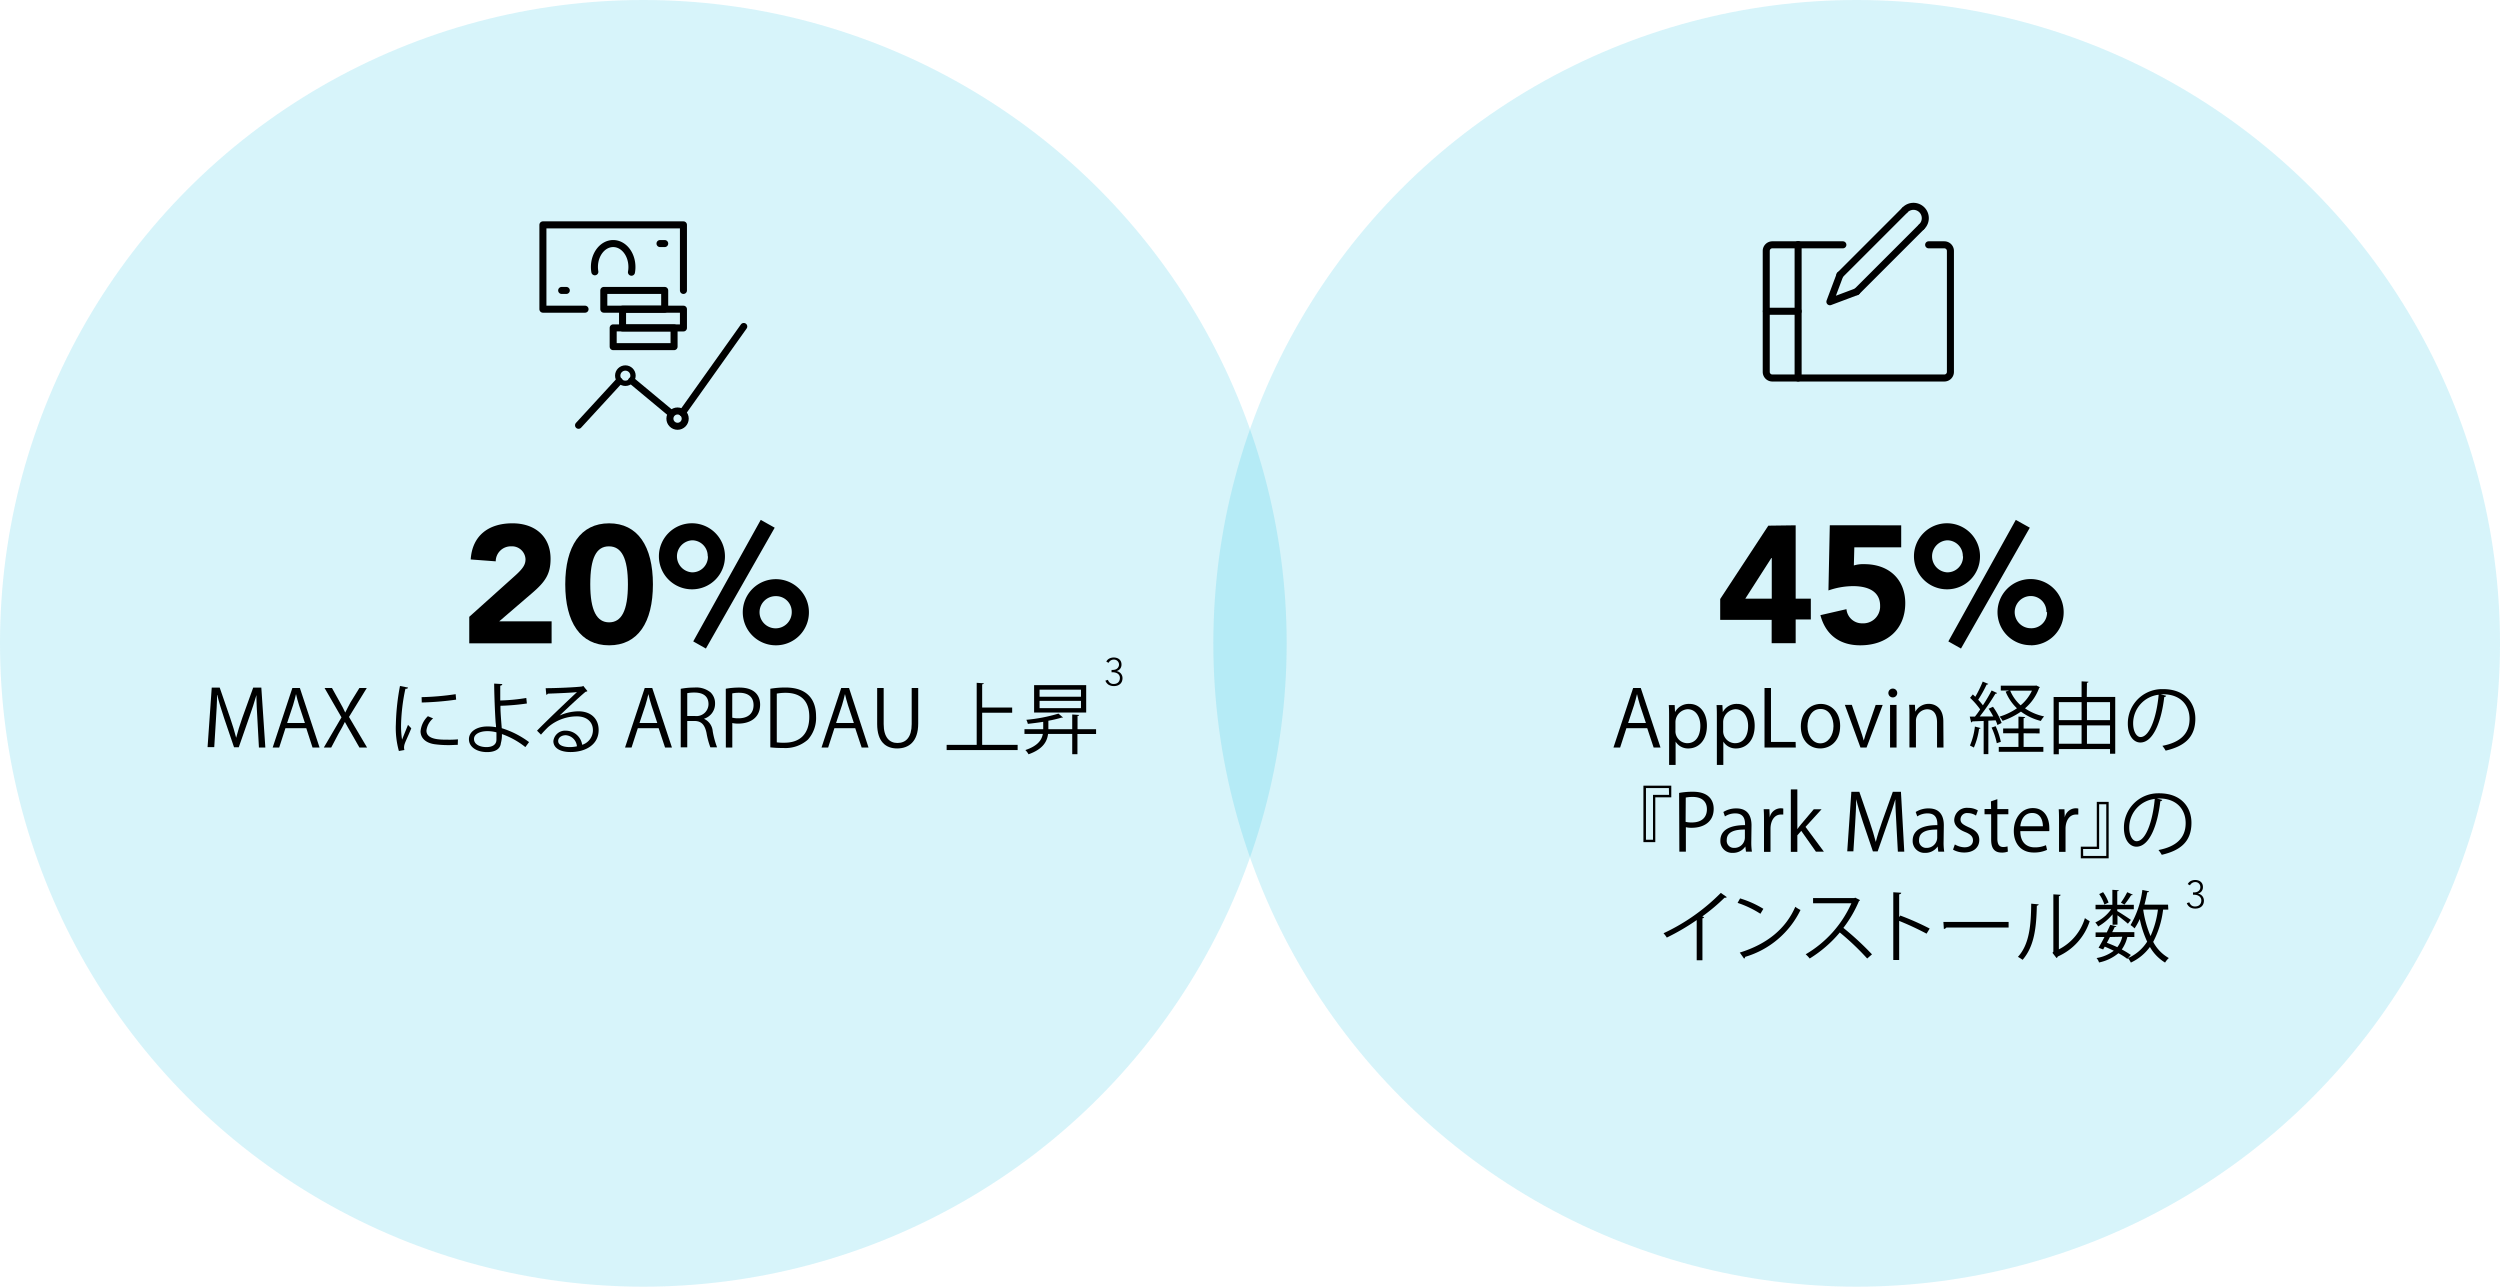<?xml version="1.0" encoding="UTF-8"?> <svg xmlns="http://www.w3.org/2000/svg" viewBox="0 0 479.96 247.02"><g id="Layer_2" data-name="Layer 2"><g id="Layer_1-2" data-name="Layer 1"><g id="Layer_2-2" data-name="Layer 2"><g id="Layer_1-2-2" data-name="Layer 1-2"><circle cx="123.51" cy="123.51" r="123.51" style="fill:#00b5de;opacity:0.16;isolation:isolate"></circle><path d="M105.7,107.29c0,2.88-1,4.38-3.45,6.49l-6.4,5.5H105.9v4.23H90.09v-5.09l8.8-7.9c1.6-1.44,2-2.18,2-3.17a2.6,2.6,0,0,0-2.73-2.463l-.05,0a2.9,2.9,0,0,0-2.94,2.86v.02l-4.8-.36c.28-4.48,3.32-6.94,8-6.94C102.73,100.47,105.7,103,105.7,107.29Z"></path><path d="M125.35,112.18c0,7.36-2.91,11.71-8.41,11.71s-8.42-4.41-8.42-11.71,2.94-11.71,8.42-11.71S125.35,104.85,125.35,112.18Zm-8.41,7.3c2.36,0,3.61-2.21,3.61-7.3s-1.25-7.29-3.65-7.29-3.58,2.2-3.58,7.29S114.6,119.48,116.94,119.48Z"></path><path d="M132.87,113.14a6.34,6.34,0,1,1,6.31-6.37v.04a6.3,6.3,0,0,1-6.27,6.33Zm3-6.33a3,3,0,0,0-2.919-3.079h-.081a3.08,3.08,0,0,0,0,6.15,3,3,0,0,0,3.041-2.959c0-.037,0-.074,0-.111Zm10.18-7,2.68,1.5-13.21,23.2-2.43-1.37ZM149,123.89a6.35,6.35,0,1,1,6.3-6.4v.03a6.32,6.32,0,0,1-6.27,6.37Zm3-6.37a3,3,0,0,0-2.929-3.069H149a3.09,3.09,0,1,0,3,3.179C152,117.592,152,117.556,152,117.52Z"></path><path d="M50.94,143.51H49.71l-.28-5.15c-.1-1.63-.21-3.75-.2-4.92h0c-.37,1.29-.83,2.7-1.39,4.29l-2,5.73h-.91l-1.91-5.61c-.55-1.65-1-3.09-1.3-4.41h-.05c0,1.4-.12,3.29-.23,5l-.31,5H39.85l.8-11.43h1.53l2,5.8c.48,1.43.86,2.64,1.16,3.83h0c.29-1.16.67-2.36,1.18-3.83l2.09-5.8h1.56Z"></path><path d="M61.35,143.51H60l-1.2-3.71h-4l-1.2,3.71H52.35l3.78-11.43h1.44Zm-2.81-4.7-1.12-3.39c-.24-.78-.44-1.5-.59-2.17h0c-.15.69-.36,1.41-.57,2.13l-1.14,3.43Z"></path><path d="M70.47,143.51H69l-1.5-2.64c-.57-1-.93-1.58-1.29-2.27h0c-.33.69-.66,1.29-1.23,2.27l-1.39,2.64H62.17l3.39-5.79-3.25-5.64h1.42l1.55,2.79c.4.72.72,1.29,1,1.93h0c.33-.69.63-1.21,1-1.93L69,132.08h1.42L67,137.64Z"></path><path d="M78.33,132c0,.16-.2.25-.5.24A36.276,36.276,0,0,0,77,139a16.639,16.639,0,0,0,.19,3c.29-.74.93-2.31,1.14-2.84l.63.66c-.61,1.52-1.06,2.37-1.27,3a2.348,2.348,0,0,0-.12.7,1.782,1.782,0,0,0,.07.47l-1.06.19A16.408,16.408,0,0,1,76,139a43.765,43.765,0,0,1,.79-7.3Zm9.55,11c-.54,0-1.09.05-1.65.05a19.868,19.868,0,0,1-2.79-.17c-1.84-.27-2.7-1.29-2.7-2.49a4.578,4.578,0,0,1,1.41-2.89l1,.42a3.561,3.561,0,0,0-1.28,2.35c0,1.74,2.55,1.74,4.11,1.74a17.97,17.97,0,0,0,1.94-.07Zm-6.94-9.16a50.8,50.8,0,0,0,6.54-.57l.09,1.05a56.732,56.732,0,0,1-6.6.55Z"></path><path d="M100.86,143.43a15.277,15.277,0,0,0-4.5-2.5,6.006,6.006,0,0,1-.2,1.74c-.12,1.24-1.27,1.72-2.65,1.72-1.94,0-3.47-.94-3.48-2.46s1.56-2.44,3.45-2.46a9.6,9.6,0,0,1,1.75.14c0-.41-.07-.75-.09-1.1-.13-2-.25-5.11-.27-7.27l1.56.09c0,.15-.13.28-.39.31v2.84a35.813,35.813,0,0,0,5-.48l.11,1.06a42.835,42.835,0,0,1-5.07.44c0,.85,0,1.2.25,4.3a17.38,17.38,0,0,1,5.24,2.67Zm-7.41-3.06C92,140.4,91,141,91,141.86c0,1.09,1.19,1.57,2.39,1.57,1,0,1.92-.37,1.92-1.44V140.6A6.526,6.526,0,0,0,93.45,140.37Z"></path><path d="M107.32,137.43a9.108,9.108,0,0,1,3.72-.87c2.39,0,3.89,1.4,3.89,3.6,0,2.72-2.39,4.22-5.4,4.22-2,0-3.29-.78-3.29-2.1a2.27,2.27,0,0,1,2.46-2,3.18,3.18,0,0,1,3.07,2.71,2.939,2.939,0,0,0,2.06-2.8c0-1.62-1.2-2.66-3.09-2.66a8.529,8.529,0,0,0-5.44,2c-.45.42-1,1-1.44,1.51l-.76-.76c1.34-1.41,5.63-5.51,7.67-7.41-.87.12-3.87.24-5.58.3a.482.482,0,0,1-.31.22l-.12-1.27c2,0,5.89-.17,7-.33l.22-.11.8,1a.7.7,0,0,1-.36.13c-1.07.87-3.92,3.54-5.09,4.67Zm2.07,6a6.57,6.57,0,0,0,1.37-.15,2.32,2.32,0,0,0-2.13-2.13c-.78,0-1.47.42-1.47,1.11C107.16,143.18,108.4,143.43,109.39,143.43Z"></path><path d="M129,143.51h-1.32l-1.23-3.71h-4l-1.2,3.71H120l3.78-11.43h1.44Zm-2.81-4.7-1.12-3.39c-.24-.78-.44-1.5-.59-2.17h0c-.15.69-.36,1.41-.57,2.13l-1.14,3.43Z"></path><path d="M135.15,138a2.87,2.87,0,0,1,1.68,2.39,16.441,16.441,0,0,0,.84,3.09h-1.29a15.054,15.054,0,0,1-.74-2.76c-.33-1.59-1-2.3-2.31-2.3h-1.39v5.06h-1.25V132.24a13.666,13.666,0,0,1,2.6-.24,4.338,4.338,0,0,1,3.13.93,2.9,2.9,0,0,1,.86,2.13,3,3,0,0,1-2.13,2.93Zm-1.74-.54a2.309,2.309,0,0,0,2.59-1.99,2.163,2.163,0,0,0,.02-.29c0-1.69-1.28-2.22-2.67-2.22a6.6,6.6,0,0,0-1.41.12v4.38Z"></path><path d="M139.34,132.23a14.142,14.142,0,0,1,2.59-.23c3.69,0,4,2.37,4,3.27,0,2.69-2.15,3.65-4.17,3.65a4.744,4.744,0,0,1-1.17-.11v4.7h-1.24Zm1.24,5.55a4.527,4.527,0,0,0,1.2.12c1.8,0,2.89-.9,2.89-2.54S143.5,133,141.94,133a6.6,6.6,0,0,0-1.36.12Z"></path><path d="M147.89,132.23a17.373,17.373,0,0,1,2.88-.24c4.58,0,5.9,2.71,5.9,5.52a6.244,6.244,0,0,1-1.56,4.48,6.481,6.481,0,0,1-4.75,1.61,19.98,19.98,0,0,1-2.47-.12Zm1.24,10.29a10.184,10.184,0,0,0,1.45.07c3.09,0,4.79-1.75,4.79-5,0-3-1.59-4.58-4.56-4.58a9.371,9.371,0,0,0-1.68.15Z"></path><path d="M166.74,143.51h-1.32l-1.23-3.71h-4l-1.2,3.71h-1.27l3.78-11.43H163Zm-2.81-4.7-1.12-3.39c-.24-.78-.44-1.5-.59-2.17h0c-.15.69-.36,1.41-.57,2.13l-1.14,3.43Z"></path><path d="M176.28,138.92c0,3.43-1.77,4.77-4.05,4.77-2.13,0-3.83-1.25-3.83-4.7v-6.9h1.25V139c0,2.59,1.14,3.64,2.64,3.64,1.65,0,2.74-1.11,2.74-3.64v-6.92h1.25Z"></path><path d="M188.56,143h6.81v1H181.74v-1h5.77V131.09l1.37.09c0,.1-.11.18-.32.21v4.44h5.76v1h-5.76Z"></path><path d="M210.43,140v.92h-3.58v3.88h-1v-3.9h-4.64c-.18,1.48-1,2.94-3.75,3.91a3.2,3.2,0,0,0-.61-.81c2.41-.81,3.15-1.95,3.36-3.1h-3.53V140h3.6v-1.42c-1,.16-2,.28-2.95.39a3.185,3.185,0,0,0-.29-.78,30.992,30.992,0,0,0,6.17-1.19l.9.77h-.29a23.713,23.713,0,0,1-2.55.6V140h4.58v-2.83l1.32.09c0,.1-.09.18-.3.19V140Zm-1.9-8.46v5.25h-10v-5.25Zm-1,2.22V132.4h-7.95v1.36Zm0,2.19v-1.39h-7.95v1.39Z"></path><circle cx="356.45" cy="123.51" r="123.51" style="fill:#00b5de;opacity:0.16;isolation:isolate"></circle><line x1="131.01" y1="79.24" x2="142.79" y2="62.68" style="fill:none;stroke:#000;stroke-linecap:round;stroke-linejoin:round;stroke-width:1.35px"></line><line x1="121.26" y1="73.07" x2="128.8" y2="79.34" style="fill:none;stroke:#000;stroke-linecap:round;stroke-linejoin:round;stroke-width:1.35px"></line><line x1="111.07" y1="81.65" x2="118.88" y2="73.15" style="fill:none;stroke:#000;stroke-linecap:round;stroke-linejoin:round;stroke-width:1.35px"></line><circle cx="120.06" cy="72.12" r="1.47" style="fill:none;stroke:#000;stroke-linecap:round;stroke-linejoin:round;stroke-width:1.02px"></circle><circle cx="130.08" cy="80.37" r="1.47" style="fill:none;stroke:#000;stroke-linecap:round;stroke-linejoin:round;stroke-width:1.35px"></circle><polyline points="112.32 59.36 104.23 59.36 104.23 43.17 131.21 43.17 131.21 55.76" style="fill:none;stroke:#000;stroke-linecap:round;stroke-linejoin:round;stroke-width:1.35px"></polyline><path d="M114.2,52.18a5.359,5.359,0,0,1-.08-.92c0-2.48,1.61-4.5,3.6-4.5s3.6,2,3.6,4.5a5.414,5.414,0,0,1-.09,1" style="fill:none;stroke:#000;stroke-linecap:round;stroke-linejoin:round;stroke-width:1.35px"></path><line x1="126.71" y1="46.76" x2="127.61" y2="46.76" style="fill:none;stroke:#000;stroke-linecap:round;stroke-linejoin:round;stroke-width:1.35px"></line><line x1="107.83" y1="55.76" x2="108.72" y2="55.76" style="fill:none;stroke:#000;stroke-linecap:round;stroke-linejoin:round;stroke-width:1.35px"></line><rect x="119.52" y="59.36" width="11.69" height="3.6" style="fill:none;stroke:#000;stroke-linecap:round;stroke-linejoin:round;stroke-width:1.35px"></rect><rect x="117.72" y="62.95" width="11.69" height="3.6" style="fill:none;stroke:#000;stroke-linecap:round;stroke-linejoin:round;stroke-width:1.35px"></rect><rect x="115.92" y="55.76" width="11.69" height="3.6" style="fill:none;stroke:#000;stroke-linecap:round;stroke-linejoin:round;stroke-width:1.35px"></rect><path d="M370.27,47h3a1.18,1.18,0,0,1,1.18,1.17V71.41a1.17,1.17,0,0,1-1.18,1.16h-33a1.17,1.17,0,0,1-1.18-1.16h0V48.12a1.179,1.179,0,0,1,1.2-1.12H353.8" style="fill:none;stroke:#000;stroke-linecap:round;stroke-linejoin:round;stroke-width:1.35px"></path><line x1="345.21" y1="72.57" x2="345.21" y2="46.95" style="fill:none;stroke:#000;stroke-linecap:round;stroke-linejoin:round;stroke-width:1.35px"></line><line x1="339.11" y1="59.76" x2="345.21" y2="59.76" style="fill:none;stroke:#000;stroke-linecap:round;stroke-linejoin:round;stroke-width:1.35px"></line><line x1="353.24" y1="52.79" x2="365.64" y2="40.39" style="fill:none;stroke:#000;stroke-linecap:round;stroke-linejoin:round;stroke-width:1.35px"></line><line x1="368.85" y1="43.6" x2="356.45" y2="56" style="fill:none;stroke:#000;stroke-linecap:round;stroke-linejoin:round;stroke-width:1.35px"></line><path d="M365.73,40.3a2.27,2.27,0,1,1,3.252,3.168l-.042.042" style="fill:none;stroke:#000;stroke-linecap:round;stroke-linejoin:round;stroke-width:1.35px"></path><polyline points="356.45 56 351.31 57.93 353.24 52.79" style="fill:none;stroke:#000;stroke-linecap:round;stroke-linejoin:round;stroke-width:1.35px"></polyline><path d="M344.74,100.85v14.08h2.91v4h-2.91v4.55h-4.61V119h-9.88v-4l9.24-14.08Zm-4.67,6.28-5,7.8h5.08v-7.8Z"></path><path d="M365,100.85v4.23h-9l-.09,3.48a5.989,5.989,0,0,1,2-.25c4.9,0,7.87,3.07,7.87,7.49,0,5-3.49,8.09-8.64,8.09-3.93,0-6.65-2-7.65-5.79l5-1.15a3,3,0,0,0,3.1,2.72,3.23,3.23,0,0,0,3.361-3.093c0-.1,0-.2,0-.3,0-2.43-1.85-3.75-5.21-3.75a14.568,14.568,0,0,0-4.71.83l.26-12.51Z"></path><path d="M373.83,113.14a6.34,6.34,0,1,1,6.3-6.38v.05a6.3,6.3,0,0,1-6.27,6.33Zm3-6.33a3,3,0,0,0-2.919-3.079h-.081a3.08,3.08,0,0,0,0,6.15,3,3,0,0,0,3.041-2.959c0-.037,0-.074,0-.111Zm10.17-7,2.69,1.5-13.21,23.2-2.43-1.37Zm2.88,24.06a6.35,6.35,0,1,1,6.31-6.39v.02a6.311,6.311,0,0,1-6.229,6.39h-.041Zm3-6.37a3,3,0,0,0-2.929-3.069h-.071a3.09,3.09,0,1,0,0,6.18h0A3,3,0,0,0,393,117.734c0-.071,0-.143,0-.214Z"></path><path d="M318.79,143.51h-1.32l-1.23-3.71h-4l-1.2,3.71h-1.28l3.78-11.43H315Zm-2.8-4.7-1.13-3.39c-.24-.78-.43-1.5-.58-2.17h0c-.15.69-.36,1.41-.57,2.13l-1.14,3.43Z"></path><path d="M321.58,136.71a3,3,0,0,1,2.79-1.57c1.94,0,3.33,1.66,3.33,4.17,0,3-1.75,4.38-3.55,4.38a2.779,2.779,0,0,1-2.46-1.31h0v4.47h-1.25V138c0-1.07,0-1.89-.06-2.64h1.13l.07,1.39Zm.08,3.54a2.3,2.3,0,0,0,2.166,2.426c.041,0,.083,0,.124,0,1.61,0,2.49-1.38,2.49-3.33,0-1.69-.85-3.19-2.44-3.19a2.51,2.51,0,0,0-2.34,2.53Z"></path><path d="M330.75,136.71a3,3,0,0,1,2.79-1.57c1.93,0,3.33,1.66,3.33,4.17,0,3-1.76,4.38-3.56,4.38a2.779,2.779,0,0,1-2.46-1.31h0v4.47h-1.24V138c0-1.07,0-1.89-.06-2.64h1.12l.08,1.39Zm.07,3.54a2.31,2.31,0,0,0,2.187,2.427c.038,0,.075,0,.113,0,1.6,0,2.49-1.38,2.49-3.33,0-1.69-.86-3.19-2.45-3.19a2.51,2.51,0,0,0-2.34,2.53Z"></path><path d="M344.76,143.51h-6V132.08H340v10.36h4.73Z"></path><path d="M353.28,139.35c0,3.05-2,4.34-3.83,4.34-2.1,0-3.72-1.58-3.72-4.22s1.74-4.33,3.83-4.33S353.28,136.85,353.28,139.35Zm-3.77-3.24c-1.77,0-2.5,1.74-2.5,3.32,0,1.81,1,3.28,2.47,3.28s2.52-1.47,2.52-3.31C352,137.94,351.3,136.11,349.51,136.11Z"></path><path d="M361.45,135.33l-3.1,8.18h-1.17l-3-8.19h1.34l1.63,4.75c.26.74.48,1.43.66,2.1h0c.18-.67.42-1.36.67-2.1l1.62-4.74Z"></path><path d="M363.48,133.89a.85.85,0,1,1,.753-.753A.85.85,0,0,1,363.48,133.89Zm.63,9.62h-1.25v-8.18h1.25Z"></path><path d="M373.12,143.51h-1.24v-4.83c0-1.34-.48-2.51-1.91-2.51a2.23,2.23,0,0,0-2.141,2.316V143.5h-1.25v-6.08c0-.84,0-1.45-.06-2.11h1.11l.08,1.33h0a2.92,2.92,0,0,1,2.62-1.51c1,0,2.76.61,2.76,3.39Z"></path><path d="M382.62,135.69a12.524,12.524,0,0,1,1.66,3.11l-.81.39a5.778,5.778,0,0,0-.34-.9l-1.4.07v6.42h-.9v-6.37l-2.19.09c0,.12-.1.16-.21.19l-.27-1.12h1a14.5,14.5,0,0,0,1-1.38,14.634,14.634,0,0,0-1.94-2.22l.53-.65.48.45a22.937,22.937,0,0,0,1.42-2.92l1.07.45c-.05.09-.15.13-.32.13a23.557,23.557,0,0,1-1.62,2.91,9.991,9.991,0,0,1,.9,1.07,29.4,29.4,0,0,0,1.68-2.85l1.05.49a.361.361,0,0,1-.33.14,42.22,42.22,0,0,1-3,4.36h2.59a15.369,15.369,0,0,0-.88-1.49Zm-2.37,4.08a.311.311,0,0,1-.3.15,13.734,13.734,0,0,1-1,3.6c-.21-.13-.54-.28-.75-.39a12.966,12.966,0,0,0,.95-3.64Zm3.1,2.91a12.81,12.81,0,0,0-1-3l.78-.26a14.043,14.043,0,0,1,1,3Zm5.15-1.9v2.62h3.79v.93h-8.56v-.93h3.78v-2.62h-2.94v-.93h2.94v-2.27l1.29.08c0,.1-.09.18-.3.21v2h3.07v.93Zm2.43-9.18.7.33a.362.362,0,0,1-.15.15,9.305,9.305,0,0,1-2.71,3.91,10.129,10.129,0,0,0,3.67,1.55,4.216,4.216,0,0,0-.63.87,10.8,10.8,0,0,1-3.82-1.79,14.073,14.073,0,0,1-3.53,1.77,3.862,3.862,0,0,0-.58-.81,12,12,0,0,0,3.34-1.6,9.163,9.163,0,0,1-2.17-3.2l.67-.21h-1.6v-.93h6.63Zm-5,1a7.768,7.768,0,0,0,2,2.81,8.192,8.192,0,0,0,2.17-2.81Z"></path><path d="M400.63,133.8h5.46v10.91h-1v-.9h-9.83v1h-1v-11h5.37v-3l1.32.07c0,.11-.09.18-.29.21Zm-1,1h-4.37v3.45h4.37Zm-4.37,4.44v3.54h4.37v-3.54Zm9.83-4.44h-4.43v3.45h4.43Zm-4.43,8h4.43v-3.54h-4.43Z"></path><path d="M415.87,133.58a.39.39,0,0,1-.37.24c-.54,4.66-2.1,8.73-4.59,8.73-1.26,0-2.4-1.26-2.4-3.63a6.58,6.58,0,0,1,6.538-6.622c.07,0,.141,0,.212,0,4.33,0,6.21,2.75,6.21,5.67,0,3.57-2.07,5.3-5.7,6.14a6.343,6.343,0,0,0-.63-.92c3.45-.66,5.22-2.34,5.22-5.17,0-2.48-1.59-4.73-5.1-4.73h-.45Zm-1.44-.2a5.521,5.521,0,0,0-4.9,5.51c0,1.6.69,2.61,1.41,2.61C412.75,141.5,414.06,137.49,414.43,133.38Z"></path><path d="M320.86,153.07h-3.07v8.61h-2.28V150.83h5.35Zm-.46-1.77H316v9.91h1.35V152.6h3.08Z"></path><path d="M322.36,152.23A14.515,14.515,0,0,1,325,152c3.69,0,4,2.37,4,3.27,0,2.69-2.15,3.65-4.17,3.65a4.649,4.649,0,0,1-1.17-.11v4.7h-1.25Zm1.25,5.55a4.527,4.527,0,0,0,1.2.12c1.8,0,2.89-.9,2.89-2.54S326.53,153,325,153a6.6,6.6,0,0,0-1.36.12Z"></path><path d="M336.22,161.56a12,12,0,0,0,.12,1.95H335.2l-.12-1h0a2.861,2.861,0,0,1-2.42,1.23,2.26,2.26,0,0,1-2.378-2.136c0-.064,0-.129,0-.194,0-2,1.71-3,4.74-3,0-.69,0-2.25-1.86-2.25a3.549,3.549,0,0,0-2,.58l-.3-.85a4.615,4.615,0,0,1,2.49-.69c2.31,0,2.91,1.63,2.91,3.25Zm-1.23-2.3c-1.54,0-3.48.23-3.48,2a1.36,1.36,0,0,0,1.189,1.512,1.48,1.48,0,0,0,.221.008,2,2,0,0,0,2.07-1.92Z"></path><path d="M342.36,156.38h-.45c-1.35,0-2,1.34-2,2.72v4.44h-1.25v-5.73c0-.87,0-1.67-.06-2.45h1.1l.06,1.58h0a2.17,2.17,0,0,1,2.54-1.722l.06.012Z"></path><path d="M350.16,163.51h-1.53l-2.82-4-.75.86v3.18h-1.25v-12h1.25v7.63h0c.19-.28.48-.64.7-.91l2.45-2.9h1.5l-3.08,3.38Z"></path><path d="M365.59,163.51h-1.23l-.28-5.15c-.09-1.63-.21-3.75-.2-4.92h0c-.38,1.29-.84,2.7-1.4,4.29l-2,5.73h-.91l-1.91-5.61c-.55-1.65-1-3.09-1.3-4.41h0c0,1.4-.12,3.29-.22,5l-.32,5h-1.18l.79-11.43h1.53l2,5.8c.48,1.43.86,2.64,1.16,3.83h0c.29-1.16.68-2.36,1.19-3.83l2.08-5.8h1.56Z"></path><path d="M373.14,161.56a10.97,10.97,0,0,0,.12,1.95h-1.14l-.12-1h0a2.851,2.851,0,0,1-2.41,1.23,2.27,2.27,0,0,1-2.388-2.146c0-.061,0-.123,0-.184,0-2,1.71-3,4.74-3,0-.69,0-2.25-1.86-2.25a3.516,3.516,0,0,0-2,.58l-.3-.85a4.6,4.6,0,0,1,2.49-.69c2.31,0,2.91,1.63,2.91,3.25Zm-1.23-2.3c-1.55,0-3.48.23-3.48,2a1.36,1.36,0,0,0,1.189,1.512,1.48,1.48,0,0,0,.221.008,2,2,0,0,0,2.07-1.92Z"></path><path d="M379.36,156.58a2.872,2.872,0,0,0-1.59-.48,1.231,1.231,0,0,0-1.371,1.071,1.07,1.07,0,0,0-.009.139c0,.71.47,1,1.52,1.49,1.32.54,2.08,1.23,2.08,2.46,0,1.45-1.11,2.41-2.89,2.41a4.358,4.358,0,0,1-2.15-.55l.35-1a3.922,3.922,0,0,0,1.84.55c1.1,0,1.64-.58,1.64-1.32s-.44-1.18-1.52-1.62c-1.38-.55-2.08-1.32-2.08-2.31a2.42,2.42,0,0,1,2.5-2.332q.083,0,.165.012a3.591,3.591,0,0,1,1.87.49Z"></path><path d="M382.23,153.85l1.23-.42v1.9h2.11v1h-2.11V161c0,1,.31,1.61,1.11,1.61a2.57,2.57,0,0,0,.84-.12l.07,1a3.156,3.156,0,0,1-1.21.19c-2,0-2-1.8-2-2.67v-4.69H381v-1h1.26Z"></path><path d="M393,163.16a5.888,5.888,0,0,1-2.57.51c-2.38,0-3.81-1.68-3.81-4.12s1.44-4.41,3.65-4.41c2.52,0,3.16,2.31,3.16,3.73a6.617,6.617,0,0,1,0,.69h-5.56c0,2.27,1.3,3.12,2.77,3.12a5.191,5.191,0,0,0,2.15-.42Zm-.8-4.53c0-1.11-.45-2.55-2.05-2.55s-2.16,1.43-2.28,2.55Z"></path><path d="M399,156.38h-.45c-1.35,0-2,1.34-2,2.72v4.44H395.3v-5.73c0-.87,0-1.67-.06-2.45h1.1l.06,1.58h0a2.17,2.17,0,0,1,2.54-1.722l.06.012Z"></path><path d="M399.48,162.55h3.07v-8.61h2.28v10.84h-5.35Zm.46,1.77h4.43V154.4H403V163h-3.08Z"></path><path d="M415.12,153.58a.39.39,0,0,1-.37.24c-.54,4.66-2.1,8.73-4.59,8.73-1.26,0-2.4-1.26-2.4-3.63A6.58,6.58,0,0,1,414.3,152.3c.07,0,.141,0,.212,0,4.33,0,6.21,2.75,6.21,5.67,0,3.57-2.07,5.3-5.7,6.14a6.343,6.343,0,0,0-.63-.92c3.45-.66,5.22-2.34,5.22-5.17,0-2.48-1.59-4.73-5.1-4.73h-.45Zm-1.44-.2a5.521,5.521,0,0,0-4.9,5.51c0,1.6.69,2.61,1.41,2.61C412,161.5,413.31,157.49,413.68,153.38Z"></path><path d="M331.52,172.23a.362.362,0,0,1-.29.12.42.42,0,0,1-.15,0,36.5,36.5,0,0,1-4.27,3.59,3.4,3.4,0,0,1,.36.16.413.413,0,0,1-.33.2v8.05h-1.1v-7.71A43.529,43.529,0,0,1,320,180a5.463,5.463,0,0,0-.63-.83,38.132,38.132,0,0,0,11-7.75Z"></path><path d="M334.07,172.48a18.977,18.977,0,0,1,4.47,2l-.57.95a19.176,19.176,0,0,0-4.38-2.09Zm-.06,10.4c5.32-1.65,8.86-4.64,10.66-8.79a5.837,5.837,0,0,0,1,.61,17.2,17.2,0,0,1-10.62,9,.528.528,0,0,1-.21.35Z"></path><path d="M357.1,172.81a.34.34,0,0,1-.2.17,23.423,23.423,0,0,1-3,5.16,56.135,56.135,0,0,1,5.49,5.08l-.92.8a49.021,49.021,0,0,0-5.26-5,23.748,23.748,0,0,1-5.78,5,5.269,5.269,0,0,0-.77-.81,21.444,21.444,0,0,0,8.78-9.8h-7.36v-1H356l.19-.07Z"></path><path d="M369.87,179.25a54.808,54.808,0,0,0-5.26-2.45v7.5h-1.13v-13l1.52.09c0,.16-.14.27-.39.31v4.38l.22-.31a51.656,51.656,0,0,1,5.64,2.5Z"></path><path d="M373.1,177h12.52v1.07H373.67a.7.7,0,0,1-.48.28Z"></path><path d="M391.39,173.62c0,.14-.16.23-.35.26-.09,4-.42,7.71-2.73,10.39a9.349,9.349,0,0,0-.9-.57c2.23-2.43,2.51-6.18,2.55-10.21Zm3.88,8.64a9.9,9.9,0,0,0,5-6,5.993,5.993,0,0,0,.92.59,11.172,11.172,0,0,1-6.12,6.78.568.568,0,0,1-.25.3l-.78-1,.17-.23v-11l1.39.08c0,.13-.12.25-.33.28Z"></path><path d="M405.58,177.54v-2a10.007,10.007,0,0,1-2.77,2.33,3.326,3.326,0,0,0-.55-.77,7.735,7.735,0,0,0,3.05-2.53h-3v-.86h3.23v-2.88l1.23.08c0,.1-.09.18-.29.19v2.61h3.18v.86h-3.18v.34c.62.36,2.22,1.4,2.62,1.7l-.58.73c-.36-.34-1.32-1.09-2-1.62v1.79Zm4.18,2.35h-1.35a6.779,6.779,0,0,1-1.06,2.39,15.993,15.993,0,0,1,1.74,1.06l-.68.75A12.221,12.221,0,0,0,406.7,183a8.455,8.455,0,0,1-3.72,1.78,2.257,2.257,0,0,0-.48-.85,7.4,7.4,0,0,0,3.31-1.4c-.56-.28-1.15-.55-1.73-.79l-.31.54-.88-.33c.33-.56.74-1.29,1.13-2.06h-1.7V179h2.15c.24-.5.47-1,.67-1.44l1.19.27c-.05.1-.14.15-.33.13-.15.32-.32.68-.5,1h4.26Zm-6-8.61a8.078,8.078,0,0,1,1.05,2l-.8.37a7.837,7.837,0,0,0-1-2Zm1.31,8.61c-.19.38-.38.75-.58,1.11.68.26,1.35.54,2,.84a5.149,5.149,0,0,0,.95-2Zm2.11-6.6a13.781,13.781,0,0,0,1.21-2l1.05.46c0,.11-.16.12-.3.11a16.558,16.558,0,0,1-1.28,1.81Zm9.1,1.34h-1a17.724,17.724,0,0,1-1.9,6.19,7.565,7.565,0,0,0,3,3.11,3.807,3.807,0,0,0-.72.87,8.366,8.366,0,0,1-2.91-3,9.439,9.439,0,0,1-3.66,3,4.333,4.333,0,0,0-.55-.86,8.33,8.33,0,0,0,3.68-3.16,19.651,19.651,0,0,1-1.42-4.35,10.855,10.855,0,0,1-1,1.81,4.453,4.453,0,0,0-.77-.64,17.823,17.823,0,0,0,2.27-6.75l1.27.27q0,.18-.33.18c-.15.79-.33,1.6-.54,2.38h4.53Zm-4.8,0v.15a20.274,20.274,0,0,0,1.39,4.93,17.577,17.577,0,0,0,1.42-5.08Z"></path></g></g><path d="M212.7,130.515a1.381,1.381,0,0,0,.409.589,1.112,1.112,0,0,0,.709.206,1.392,1.392,0,0,0,.518-.09,1.032,1.032,0,0,0,.371-.247,1.073,1.073,0,0,0,.221-.368,1.328,1.328,0,0,0,.075-.45.972.972,0,0,0-.124-.5,1.018,1.018,0,0,0-.322-.34,1.4,1.4,0,0,0-.45-.192,2.182,2.182,0,0,0-.507-.06H213.4v-.45h.225a1.681,1.681,0,0,0,.424-.056,1.166,1.166,0,0,0,.383-.176.941.941,0,0,0,.274-.312.96.96,0,0,0-.878-1.436,1.078,1.078,0,0,0-.593.169,1.181,1.181,0,0,0-.412.454l-.427-.24a1.338,1.338,0,0,1,.6-.6,1.941,1.941,0,0,1,1.406-.1,1.4,1.4,0,0,1,.473.254,1.2,1.2,0,0,1,.318.424,1.428,1.428,0,0,1,.116.6,1.271,1.271,0,0,1-.24.768,1.233,1.233,0,0,1-.7.462v.015a1.338,1.338,0,0,1,.462.169,1.39,1.39,0,0,1,.356.3,1.344,1.344,0,0,1,.232.405,1.374,1.374,0,0,1,.083.479,1.73,1.73,0,0,1-.1.593,1.317,1.317,0,0,1-.308.484,1.475,1.475,0,0,1-.514.326,1.973,1.973,0,0,1-.719.12,1.939,1.939,0,0,1-1.017-.251,1.54,1.54,0,0,1-.626-.791Z"></path><path d="M420.314,173.229a1.375,1.375,0,0,0,.409.589,1.106,1.106,0,0,0,.709.206,1.383,1.383,0,0,0,.517-.089,1.006,1.006,0,0,0,.371-.247,1.06,1.06,0,0,0,.222-.368,1.328,1.328,0,0,0,.075-.45.982.982,0,0,0-.124-.5,1.041,1.041,0,0,0-.322-.341,1.4,1.4,0,0,0-.45-.191,2.183,2.183,0,0,0-.507-.061h-.194v-.449h.224a1.687,1.687,0,0,0,.424-.056,1.177,1.177,0,0,0,.383-.176.91.91,0,0,0,.379-.773.927.927,0,0,0-.983-.975,1.07,1.07,0,0,0-.593.169,1.192,1.192,0,0,0-.413.454l-.426-.24a1.336,1.336,0,0,1,.6-.6,1.938,1.938,0,0,1,1.407-.1,1.4,1.4,0,0,1,.472.255,1.19,1.19,0,0,1,.319.424,1.428,1.428,0,0,1,.116.6,1.277,1.277,0,0,1-.239.768,1.239,1.239,0,0,1-.706.462v.015a1.326,1.326,0,0,1,.461.169,1.391,1.391,0,0,1,.357.3,1.371,1.371,0,0,1,.314.885,1.733,1.733,0,0,1-.1.593,1.305,1.305,0,0,1-.308.483,1.477,1.477,0,0,1-.514.327,1.973,1.973,0,0,1-.719.12,1.936,1.936,0,0,1-1.017-.251,1.54,1.54,0,0,1-.626-.791Z"></path></g></g></svg> 